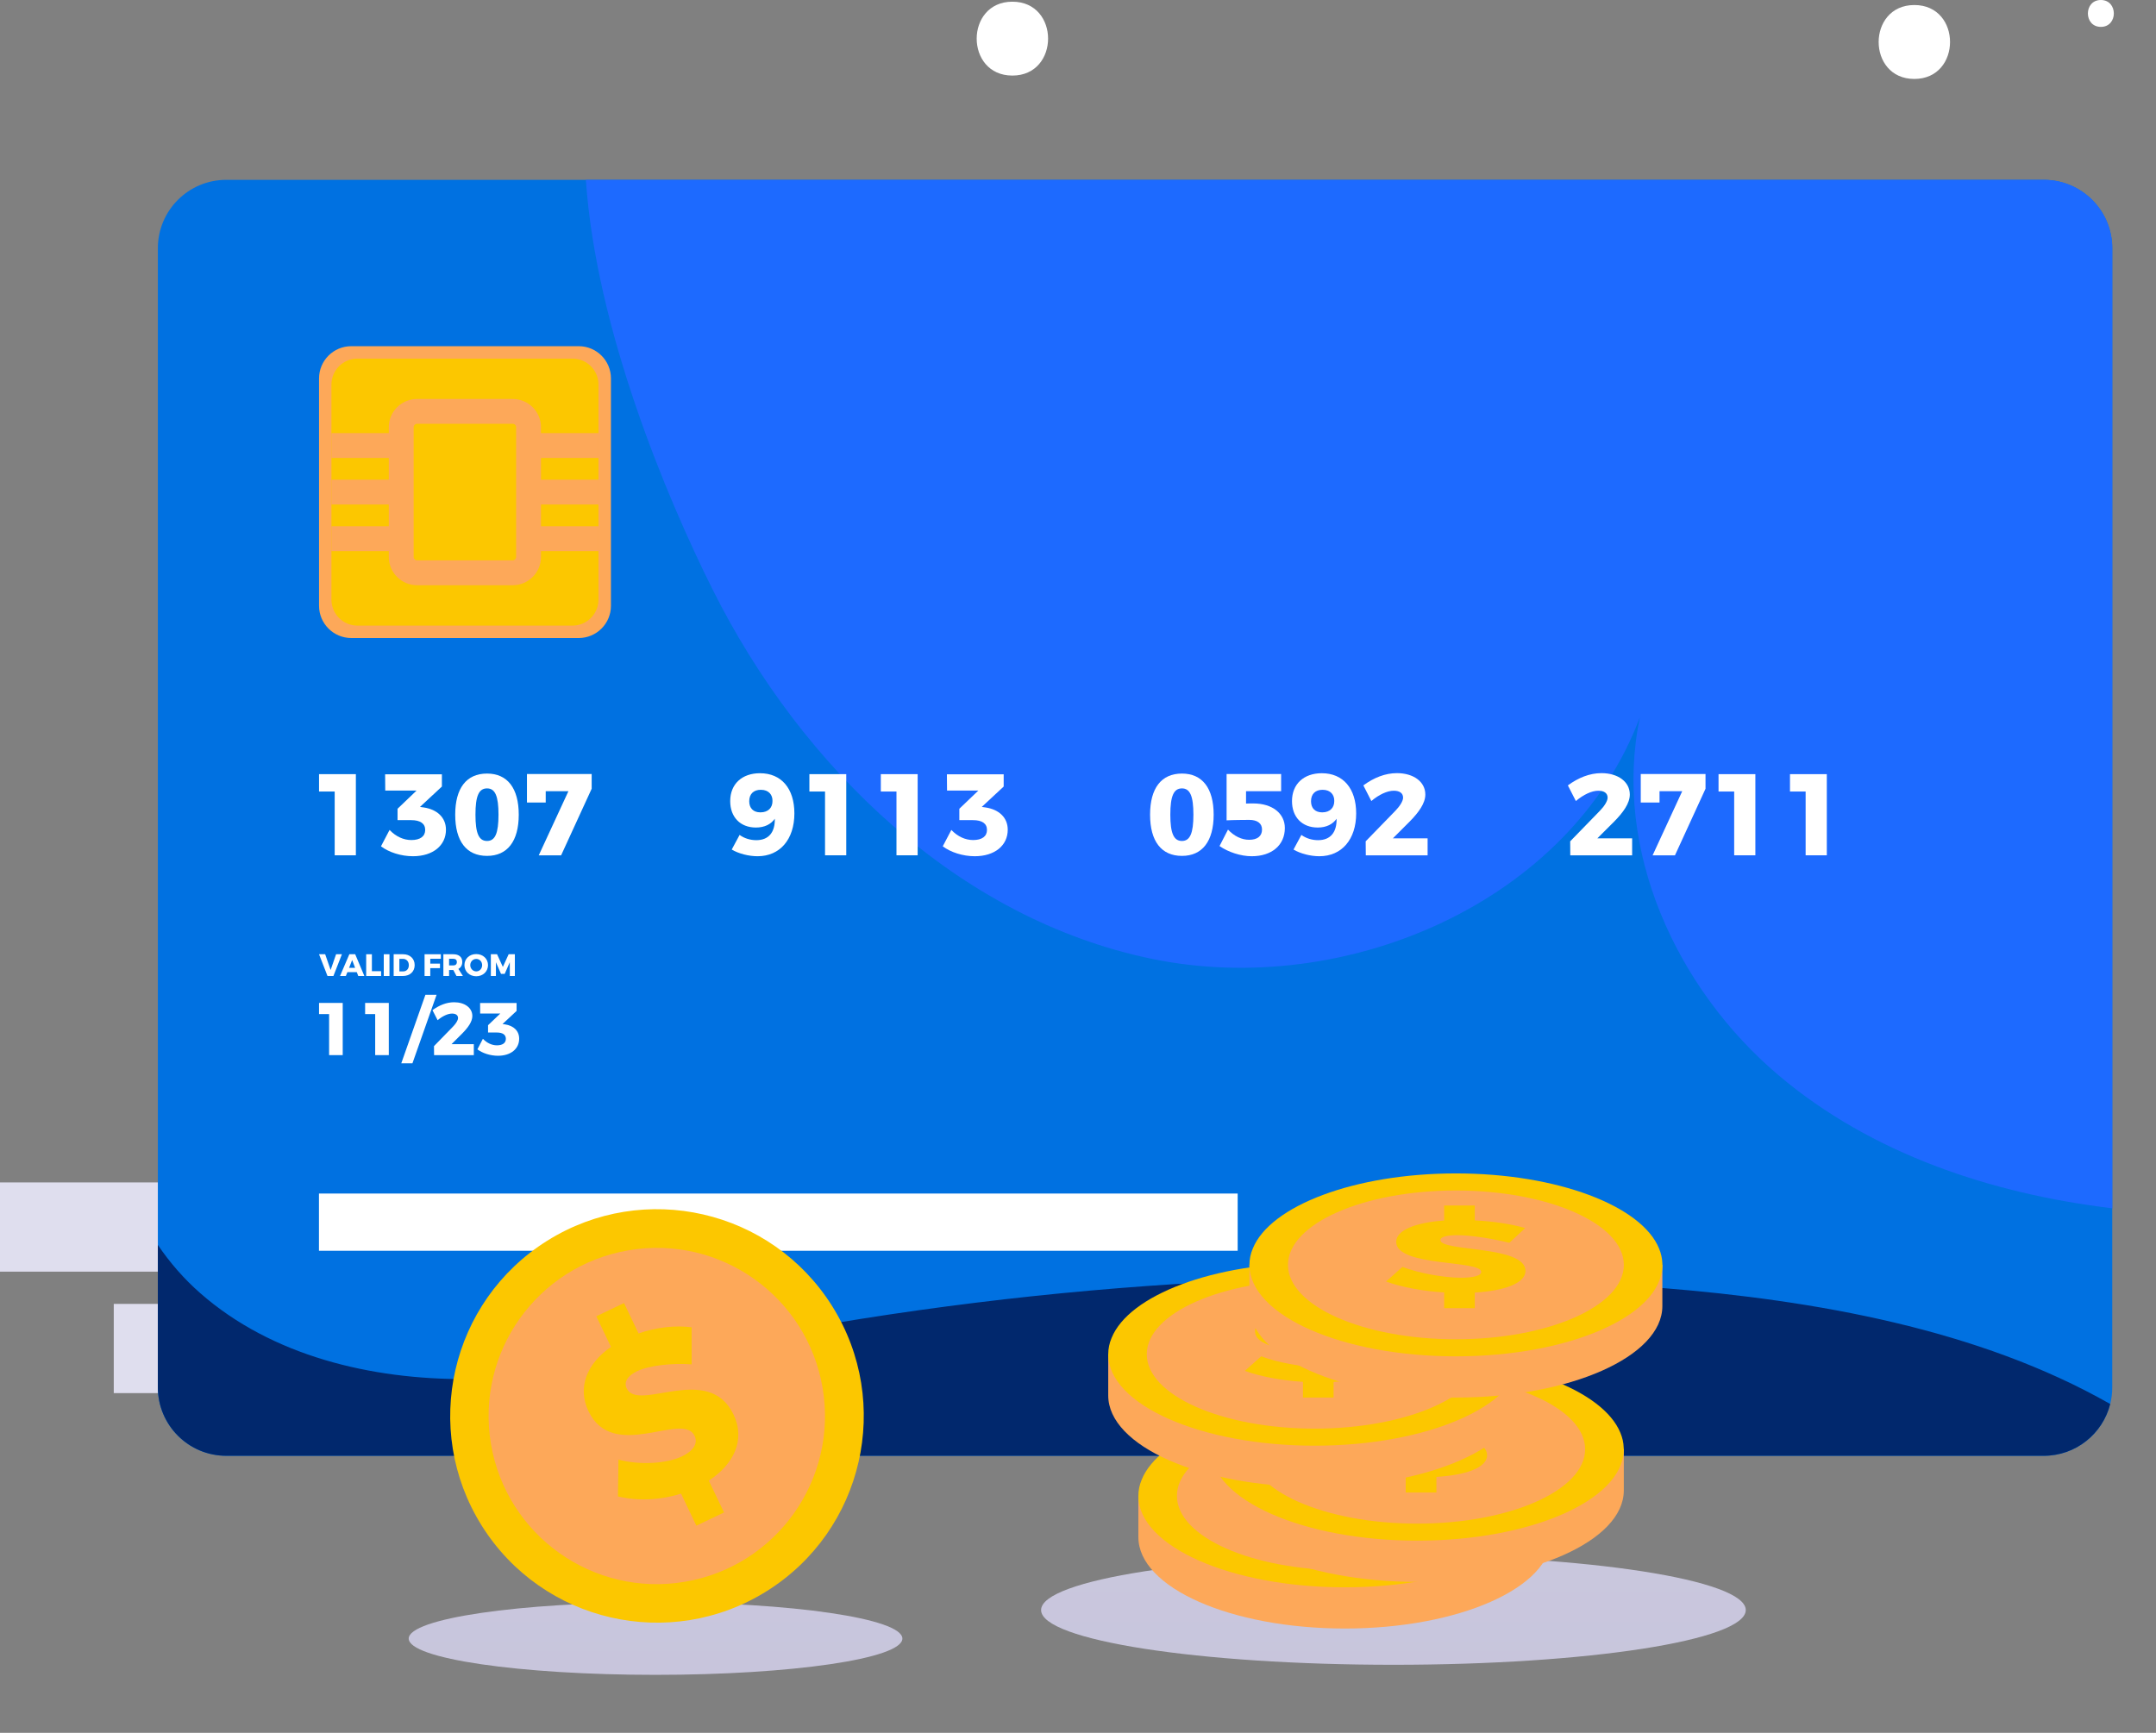 <svg width="51" height="41" viewBox="0 0 51 41" fill="none" xmlns="http://www.w3.org/2000/svg">
<rect x="0" y="0" width="51" height="41" fill="#808080" stroke="none"/>
<path d="M15.507 39.628C18.732 39.628 21.346 39.244 21.346 38.77C21.346 38.296 18.732 37.912 15.507 37.912C12.282 37.912 9.668 38.296 9.668 38.77C9.668 39.244 12.282 39.628 15.507 39.628Z" fill="url(#paint0_linear_1151_4081)"/>
<path d="M32.962 39.39C37.565 39.39 41.296 38.81 41.296 38.095C41.296 37.38 37.565 36.8 32.962 36.8C28.358 36.8 24.627 37.38 24.627 38.095C24.627 38.81 28.358 39.39 32.962 39.39Z" fill="url(#paint1_linear_1151_4081)"/>
<path d="M5.381 30.088H9.891V27.977H5.381V30.088Z" fill="#DFDEEE"/>
<path d="M-0 30.088H4.51V27.977H-0V30.088Z" fill="#DFDEEE"/>
<path d="M2.691 32.962H7.201V30.851H2.691V32.962Z" fill="#DFDEEE"/>
<path d="M49.965 5.874V32.825C49.965 32.961 49.949 33.094 49.917 33.22C49.74 33.924 49.103 34.445 48.345 34.445H5.353C4.459 34.445 3.734 33.719 3.734 32.825V5.874C3.734 4.979 4.459 4.255 5.353 4.255H48.345C49.239 4.255 49.965 4.979 49.965 5.874Z" fill="#0071E1"/>
<path d="M49.966 5.874V28.589C47.1 28.244 44.266 27.299 42.072 25.442C39.645 23.388 38.142 20.084 38.791 16.972C37.149 21.35 31.822 23.635 27.242 22.686C22.663 21.737 18.957 18.145 16.864 13.962C15.756 11.749 14.095 7.759 13.859 4.255H48.346C49.241 4.255 49.966 4.979 49.966 5.874Z" fill="#1D6AFF"/>
<path d="M49.917 33.22C49.74 33.924 49.103 34.445 48.345 34.445H5.353C4.459 34.445 3.734 33.719 3.734 32.825V29.456C4.019 29.877 4.357 30.264 4.736 30.596C6.433 32.086 8.781 32.642 11.039 32.63C13.296 32.619 15.514 32.096 17.73 31.668C24.825 30.3 32.104 29.898 39.305 30.474C42.946 30.766 46.811 31.45 49.917 33.22Z" fill="#01286D"/>
<path d="M13.689 15.096H8.31C7.888 15.096 7.547 14.754 7.547 14.333V8.954C7.547 8.532 7.888 8.191 8.31 8.191H13.689C14.111 8.191 14.452 8.532 14.452 8.954V14.333C14.452 14.754 14.111 15.096 13.689 15.096Z" fill="#FDA859"/>
<path d="M13.542 14.802H8.455C8.115 14.802 7.84 14.527 7.84 14.187V9.1C7.84 8.76 8.115 8.485 8.455 8.485H13.542C13.882 8.485 14.157 8.76 14.157 9.1V14.187C14.157 14.527 13.882 14.802 13.542 14.802Z" fill="#FCC700"/>
<path d="M12.128 13.847H9.866C9.497 13.847 9.197 13.547 9.197 13.179V10.108C9.197 9.739 9.497 9.44 9.866 9.44H12.128C12.497 9.44 12.797 9.739 12.797 10.108V13.179C12.797 13.547 12.497 13.847 12.128 13.847ZM9.866 10.027C9.821 10.027 9.785 10.064 9.785 10.108V13.179C9.785 13.223 9.821 13.259 9.866 13.259H12.128C12.173 13.259 12.209 13.223 12.209 13.179V10.108C12.209 10.063 12.173 10.027 12.128 10.027H9.866Z" fill="#FDA859"/>
<path d="M9.493 10.248H7.84V10.835H9.493V10.248Z" fill="#FDA859"/>
<path d="M9.493 11.35H7.84V11.937H9.493V11.35Z" fill="#FDA859"/>
<path d="M9.493 12.451H7.84V13.039H9.493V12.451Z" fill="#FDA859"/>
<path d="M14.157 10.248H12.504V10.835H14.157V10.248Z" fill="#FDA859"/>
<path d="M14.157 11.35H12.504V11.937H14.157V11.35Z" fill="#FDA859"/>
<path d="M14.157 12.451H12.504V13.039H14.157V12.451Z" fill="#FDA859"/>
<path d="M8.418 18.317V20.237H7.917V18.728H7.547V18.317H8.418Z" fill="white"/>
<path d="M10.549 19.632C10.549 20.002 10.244 20.259 9.768 20.259C9.488 20.259 9.198 20.166 9.012 20.024L9.215 19.637C9.365 19.794 9.546 19.876 9.73 19.876C9.94 19.876 10.058 19.788 10.058 19.637C10.058 19.484 9.94 19.405 9.727 19.405H9.404V19.136L9.853 18.706H9.113L9.11 18.32H10.453V18.61L9.935 19.092L10.031 19.106C10.335 19.153 10.549 19.339 10.549 19.632Z" fill="white"/>
<path d="M12.271 19.276C12.271 19.903 12.003 20.251 11.521 20.251C11.033 20.251 10.768 19.903 10.768 19.276C10.768 18.649 11.033 18.303 11.521 18.303C12.003 18.303 12.271 18.649 12.271 19.276ZM11.247 19.276C11.247 19.714 11.326 19.898 11.521 19.898C11.713 19.898 11.792 19.714 11.792 19.276C11.792 18.835 11.713 18.654 11.521 18.654C11.326 18.654 11.247 18.835 11.247 19.276Z" fill="white"/>
<path d="M13.996 18.314V18.662L13.273 20.238H12.744L13.446 18.72H12.909V18.988H12.465V18.314H13.996Z" fill="white"/>
<path d="M17.89 19.879C18.188 19.879 18.334 19.687 18.328 19.372C18.238 19.5 18.09 19.58 17.881 19.58C17.509 19.58 17.273 19.331 17.273 18.955C17.273 18.55 17.553 18.295 17.977 18.295C18.484 18.295 18.791 18.657 18.791 19.246C18.791 19.859 18.451 20.259 17.92 20.259C17.709 20.259 17.471 20.197 17.309 20.101L17.495 19.755C17.605 19.835 17.745 19.879 17.89 19.879ZM17.723 18.958C17.723 19.123 17.819 19.221 17.988 19.221C18.175 19.221 18.276 19.106 18.273 18.95C18.276 18.81 18.189 18.687 17.997 18.687C17.827 18.687 17.723 18.785 17.723 18.958Z" fill="white"/>
<path d="M20.018 18.317V20.237H19.516V18.728H19.146V18.317H20.018Z" fill="white"/>
<path d="M21.707 18.317V20.237H21.206V18.728H20.836V18.317H21.707Z" fill="white"/>
<path d="M23.838 19.632C23.838 20.002 23.534 20.259 23.057 20.259C22.778 20.259 22.487 20.166 22.301 20.024L22.504 19.637C22.654 19.794 22.835 19.876 23.019 19.876C23.23 19.876 23.347 19.788 23.347 19.637C23.347 19.484 23.23 19.405 23.016 19.405H22.693V19.136L23.142 18.706H22.402L22.399 18.32H23.742V18.61L23.224 19.092L23.32 19.106C23.624 19.153 23.838 19.339 23.838 19.632Z" fill="white"/>
<path d="M28.709 19.276C28.709 19.903 28.441 20.251 27.959 20.251C27.471 20.251 27.205 19.903 27.205 19.276C27.205 18.649 27.471 18.303 27.959 18.303C28.441 18.303 28.709 18.649 28.709 19.276ZM27.684 19.276C27.684 19.714 27.764 19.898 27.959 19.898C28.15 19.898 28.23 19.714 28.23 19.276C28.23 18.835 28.15 18.654 27.959 18.654C27.764 18.654 27.684 18.835 27.684 19.276Z" fill="white"/>
<path d="M29.648 19.01C30.1 19.01 30.393 19.249 30.393 19.591C30.393 19.997 30.083 20.259 29.609 20.259C29.352 20.259 29.056 20.163 28.848 20.018L29.048 19.629C29.198 19.788 29.374 19.87 29.549 19.87C29.744 19.87 29.853 19.783 29.853 19.627C29.853 19.482 29.744 19.399 29.552 19.399C29.45 19.399 29.135 19.402 29.015 19.41V18.314H30.305V18.72H29.475V19.013C29.516 19.01 29.609 19.01 29.648 19.01Z" fill="white"/>
<path d="M31.179 19.879C31.477 19.879 31.623 19.687 31.617 19.372C31.527 19.5 31.379 19.58 31.171 19.58C30.798 19.58 30.562 19.331 30.562 18.955C30.562 18.55 30.842 18.295 31.267 18.295C31.773 18.295 32.08 18.657 32.08 19.246C32.08 19.859 31.741 20.259 31.209 20.259C30.998 20.259 30.76 20.197 30.598 20.101L30.784 19.755C30.894 19.835 31.034 19.879 31.179 19.879ZM31.012 18.958C31.012 19.123 31.108 19.221 31.278 19.221C31.464 19.221 31.565 19.106 31.562 18.95C31.565 18.81 31.478 18.687 31.286 18.687C31.116 18.687 31.012 18.785 31.012 18.958Z" fill="white"/>
<path d="M33.19 18.873C33.19 18.769 33.11 18.709 32.97 18.709C32.814 18.709 32.617 18.802 32.439 18.953L32.25 18.583C32.496 18.402 32.765 18.293 33.044 18.293C33.434 18.293 33.716 18.495 33.716 18.799C33.716 19.008 33.557 19.224 33.343 19.441L32.949 19.835H33.77V20.238H32.308L32.305 19.906L33.003 19.188C33.11 19.079 33.19 18.955 33.19 18.873Z" fill="white"/>
<path d="M38.028 18.873C38.028 18.769 37.948 18.709 37.808 18.709C37.652 18.709 37.455 18.802 37.277 18.953L37.088 18.583C37.334 18.402 37.603 18.293 37.882 18.293C38.271 18.293 38.553 18.495 38.553 18.799C38.553 19.008 38.395 19.224 38.181 19.441L37.786 19.835H38.608V20.238H37.145L37.143 19.906L37.841 19.188C37.948 19.079 38.028 18.955 38.028 18.873Z" fill="white"/>
<path d="M40.344 18.314V18.662L39.621 20.238H39.092L39.793 18.72H39.256V18.988H38.812V18.314H40.344Z" fill="white"/>
<path d="M41.523 18.317V20.237H41.022V18.728H40.652V18.317H41.523Z" fill="white"/>
<path d="M43.213 18.317V20.237H42.712V18.728H42.342V18.317H43.213Z" fill="white"/>
<path d="M8.107 23.73V24.965H7.785V23.994H7.547V23.73H8.107Z" fill="white"/>
<path d="M9.197 23.73V24.965H8.875V23.994H8.637V23.73H9.197Z" fill="white"/>
<path d="M10.327 23.538L9.756 25.159H9.492L10.063 23.538H10.327Z" fill="white"/>
<path d="M10.835 24.088C10.835 24.021 10.784 23.982 10.694 23.982C10.593 23.982 10.466 24.042 10.352 24.139L10.23 23.901C10.389 23.785 10.562 23.714 10.742 23.714C10.992 23.714 11.173 23.845 11.173 24.04C11.173 24.174 11.071 24.314 10.934 24.453L10.68 24.706H11.208V24.965H10.268L10.266 24.752L10.715 24.291C10.784 24.22 10.835 24.141 10.835 24.088Z" fill="white"/>
<path d="M12.281 24.576C12.281 24.814 12.086 24.98 11.779 24.98C11.6 24.98 11.413 24.92 11.293 24.828L11.423 24.579C11.52 24.68 11.636 24.733 11.755 24.733C11.89 24.733 11.966 24.677 11.966 24.579C11.966 24.481 11.89 24.43 11.753 24.43H11.545V24.257L11.834 23.981H11.358L11.357 23.732H12.22V23.919L11.887 24.229L11.949 24.238C12.144 24.268 12.281 24.387 12.281 24.576Z" fill="white"/>
<path d="M7.692 22.578L7.821 22.951L7.95 22.578H8.088L7.887 23.093H7.747L7.547 22.578H7.692Z" fill="white"/>
<path d="M8.44 23.002H8.217L8.181 23.093H8.043L8.264 22.578H8.402L8.619 23.093H8.475L8.44 23.002ZM8.4 22.899L8.33 22.715L8.258 22.899H8.4Z" fill="white"/>
<path d="M8.797 22.578V22.979H9.015V23.093H8.662V22.578H8.797Z" fill="white"/>
<path d="M9.213 22.578V23.093H9.078V22.578H9.213Z" fill="white"/>
<path d="M9.809 22.835C9.809 22.989 9.696 23.093 9.529 23.093H9.312V22.578H9.535C9.698 22.578 9.809 22.682 9.809 22.835ZM9.671 22.837C9.671 22.748 9.613 22.687 9.532 22.687H9.447V22.984H9.538C9.616 22.984 9.671 22.925 9.671 22.837Z" fill="white"/>
<path d="M10.428 22.578L10.428 22.685H10.178V22.8H10.408V22.907H10.178V23.093H10.043V22.578H10.428V22.578Z" fill="white"/>
<path d="M10.798 23.093L10.723 22.951H10.72H10.623V23.093H10.488V22.578H10.72C10.857 22.578 10.935 22.644 10.935 22.759C10.935 22.837 10.902 22.894 10.843 22.925L10.95 23.093H10.798V23.093ZM10.623 22.843H10.721C10.775 22.843 10.807 22.815 10.807 22.763C10.807 22.712 10.775 22.685 10.721 22.685H10.623V22.843Z" fill="white"/>
<path d="M11.544 22.835C11.544 22.986 11.425 23.099 11.265 23.099C11.105 23.099 10.986 22.986 10.986 22.835C10.986 22.685 11.105 22.574 11.265 22.574C11.425 22.574 11.544 22.686 11.544 22.835ZM11.124 22.836C11.124 22.92 11.19 22.984 11.266 22.984C11.344 22.984 11.405 22.92 11.405 22.836C11.405 22.752 11.344 22.689 11.266 22.689C11.189 22.689 11.124 22.752 11.124 22.836Z" fill="white"/>
<path d="M11.758 22.578L11.895 22.878L12.032 22.578H12.179V23.093H12.06L12.059 22.767L11.939 23.042H11.851L11.731 22.767V23.093H11.611V22.578H11.758Z" fill="white"/>
<path d="M29.277 28.24H7.545V29.594H29.277V28.24Z" fill="white"/>
<path d="M36.172 35.394H27.451H26.928V36.369C26.928 37.564 29.114 38.532 31.813 38.532C34.509 38.532 36.696 37.564 36.696 36.369V35.394H36.172Z" fill="#FDA859"/>
<path d="M36.698 35.393C36.698 35.407 36.698 35.418 36.696 35.431C36.652 36.609 34.481 37.557 31.813 37.557C29.114 37.557 26.928 36.588 26.928 35.393C26.928 35.262 26.954 35.133 27.008 35.007C27.417 33.996 29.413 33.23 31.813 33.23C34.21 33.23 36.209 33.996 36.618 35.007C36.665 35.119 36.692 35.237 36.696 35.355C36.698 35.368 36.698 35.38 36.698 35.393Z" fill="#FCC700"/>
<path d="M31.812 37.153C34.006 37.153 35.785 36.365 35.785 35.393C35.785 34.421 34.006 33.633 31.812 33.633C29.618 33.633 27.84 34.421 27.84 35.393C27.84 36.365 29.618 37.153 31.812 37.153Z" fill="#FDA859"/>
<path d="M32.263 36.048V36.418H31.538V36.046C31.025 36.014 30.529 35.92 30.164 35.787L30.551 35.442C30.944 35.592 31.538 35.698 31.936 35.698C32.23 35.698 32.415 35.65 32.415 35.56C32.415 35.273 30.404 35.447 30.404 34.848C30.404 34.58 30.84 34.394 31.538 34.343V33.988H32.263V34.341C32.71 34.363 33.135 34.43 33.456 34.522L33.08 34.872C32.677 34.771 32.164 34.691 31.848 34.691C31.608 34.691 31.45 34.73 31.45 34.807C31.45 35.087 33.462 34.928 33.462 35.536C33.462 35.833 32.95 36.007 32.263 36.048Z" fill="#FCC700"/>
<path d="M37.887 34.291H29.166H28.643V35.265C28.643 36.46 30.829 37.429 33.528 37.429C36.224 37.429 38.411 36.46 38.411 35.265V34.291H37.887Z" fill="#FDA859"/>
<path d="M38.411 34.289C38.411 34.303 38.411 34.314 38.409 34.328C38.365 35.506 36.194 36.453 33.526 36.453C30.827 36.453 28.641 35.485 28.641 34.289C28.641 34.158 28.667 34.029 28.721 33.903C29.13 32.893 31.126 32.126 33.526 32.126C35.923 32.126 37.921 32.893 38.331 33.903C38.378 34.016 38.405 34.133 38.408 34.251C38.411 34.265 38.411 34.276 38.411 34.289Z" fill="#FCC700"/>
<path d="M33.523 36.05C35.717 36.05 37.496 35.262 37.496 34.29C37.496 33.318 35.717 32.53 33.523 32.53C31.329 32.53 29.551 33.318 29.551 34.29C29.551 35.262 31.329 36.05 33.523 36.05Z" fill="#FDA859"/>
<path d="M33.978 34.944V35.314H33.252V34.942C32.74 34.91 32.244 34.816 31.879 34.684L32.266 34.338C32.659 34.488 33.252 34.594 33.651 34.594C33.945 34.594 34.13 34.546 34.13 34.456C34.13 34.169 32.119 34.343 32.119 33.744C32.119 33.476 32.555 33.29 33.252 33.239V32.885H33.977V33.237C34.425 33.259 34.85 33.326 35.171 33.418L34.795 33.768C34.392 33.667 33.879 33.587 33.563 33.587C33.323 33.587 33.165 33.626 33.165 33.703C33.165 33.983 35.177 33.824 35.177 34.432C35.177 34.73 34.664 34.904 33.978 34.944Z" fill="#FCC700"/>
<path d="M35.46 32.043H26.738H26.215V33.018C26.215 34.213 28.401 35.181 31.1 35.181C33.796 35.181 35.983 34.213 35.983 33.018V32.043H35.46Z" fill="#FDA859"/>
<path d="M35.985 32.042C35.985 32.056 35.985 32.067 35.983 32.08C35.939 33.258 33.768 34.206 31.1 34.206C28.401 34.206 26.215 33.237 26.215 32.042C26.215 31.911 26.241 31.782 26.295 31.656C26.704 30.645 28.7 29.878 31.1 29.878C33.498 29.878 35.496 30.645 35.905 31.656C35.952 31.768 35.979 31.886 35.983 32.004C35.985 32.017 35.985 32.029 35.985 32.042Z" fill="#FCC700"/>
<path d="M31.099 33.802C33.293 33.802 35.072 33.014 35.072 32.042C35.072 31.07 33.293 30.283 31.099 30.283C28.905 30.283 27.127 31.07 27.127 32.042C27.127 33.014 28.905 33.802 31.099 33.802Z" fill="#FDA859"/>
<path d="M31.546 32.697V33.067H30.821V32.695C30.309 32.663 29.813 32.569 29.447 32.436L29.834 32.091C30.227 32.241 30.821 32.347 31.219 32.347C31.513 32.347 31.699 32.298 31.699 32.209C31.699 31.922 29.687 32.096 29.687 31.497C29.687 31.229 30.123 31.043 30.821 30.992V30.637H31.546V30.99C31.993 31.011 32.418 31.079 32.739 31.171L32.363 31.521C31.96 31.42 31.448 31.34 31.131 31.34C30.892 31.34 30.734 31.379 30.734 31.456C30.734 31.736 32.745 31.577 32.745 32.185C32.745 32.482 32.233 32.656 31.546 32.697Z" fill="#FCC700"/>
<path d="M38.8 29.929H30.078H29.555V30.903C29.555 32.098 31.741 33.067 34.44 33.067C37.136 33.067 39.323 32.098 39.323 30.903V29.929H38.8Z" fill="#FDA859"/>
<path d="M39.325 29.928C39.325 29.941 39.325 29.952 39.323 29.966C39.279 31.144 37.108 32.092 34.44 32.092C31.741 32.092 29.555 31.123 29.555 29.928C29.555 29.796 29.581 29.667 29.635 29.541C30.044 28.531 32.04 27.764 34.44 27.764C36.837 27.764 38.836 28.531 39.245 29.541C39.292 29.654 39.319 29.772 39.323 29.89C39.325 29.903 39.325 29.914 39.325 29.928Z" fill="#FCC700"/>
<path d="M34.439 31.688C36.633 31.688 38.412 30.9 38.412 29.928C38.412 28.956 36.633 28.168 34.439 28.168C32.245 28.168 30.467 28.956 30.467 29.928C30.467 30.9 32.245 31.688 34.439 31.688Z" fill="#FDA859"/>
<path d="M34.886 30.583V30.952H34.161V30.58C33.648 30.549 33.152 30.454 32.787 30.322L33.174 29.976C33.567 30.126 34.161 30.232 34.559 30.232C34.853 30.232 35.038 30.184 35.038 30.095C35.038 29.807 33.027 29.981 33.027 29.382C33.027 29.114 33.463 28.928 34.161 28.878V28.523H34.886V28.875C35.333 28.897 35.758 28.965 36.079 29.056L35.703 29.406C35.3 29.305 34.788 29.225 34.471 29.225C34.231 29.225 34.073 29.264 34.073 29.341C34.073 29.621 36.085 29.462 36.085 30.07C36.085 30.368 35.573 30.542 34.886 30.583Z" fill="#FCC700"/>
<path d="M18.138 37.647C20.427 36.212 21.12 33.194 19.686 30.905C18.251 28.616 15.233 27.923 12.944 29.357C10.655 30.792 9.962 33.81 11.396 36.099C12.831 38.388 15.849 39.081 18.138 37.647Z" fill="#FCC700"/>
<path d="M16.2 37.426C18.366 37.06 19.825 35.007 19.459 32.841C19.093 30.675 17.04 29.215 14.873 29.582C12.707 29.948 11.248 32.001 11.614 34.167C11.981 36.333 14.034 37.793 16.2 37.426Z" fill="#FDA859"/>
<path d="M16.767 35.033L17.127 35.786L16.472 36.099L16.11 35.34C15.616 35.497 15.076 35.519 14.617 35.406L14.63 34.535C15.131 34.671 15.771 34.631 16.131 34.459C16.397 34.333 16.517 34.154 16.43 33.972C16.15 33.386 14.502 34.608 13.919 33.387C13.658 32.84 13.87 32.272 14.452 31.868L14.106 31.144L14.761 30.831L15.105 31.55C15.53 31.401 15.98 31.356 16.36 31.404L16.361 32.281C15.898 32.248 15.357 32.307 15.071 32.443C14.854 32.547 14.749 32.694 14.825 32.851C15.098 33.423 16.76 32.23 17.353 33.471C17.642 34.077 17.348 34.653 16.767 35.033Z" fill="#FCC700"/>
<path d="M45.284 0.119C44.159 0.119 44.157 1.868 45.284 1.868C46.409 1.867 46.41 0.119 45.284 0.119Z" fill="white"/>
<path d="M23.948 0.04C22.823 0.04 22.821 1.788 23.948 1.788C25.073 1.788 25.075 0.04 23.948 0.04Z" fill="white"/>
<path d="M49.696 0C49.287 0 49.286 0.636 49.696 0.636C50.105 0.636 50.105 0 49.696 0Z" fill="white"/>
<defs>
<linearGradient id="paint0_linear_1151_4081" x1="15.507" y1="5.117" x2="15.507" y2="49.457" gradientUnits="userSpaceOnUse">
<stop stop-color="#DFDEEE"/>
<stop offset="1" stop-color="#C1BED7"/>
</linearGradient>
<linearGradient id="paint1_linear_1151_4081" x1="32.962" y1="5.117" x2="32.962" y2="49.457" gradientUnits="userSpaceOnUse">
<stop stop-color="#DFDEEE"/>
<stop offset="1" stop-color="#C1BED7"/>
</linearGradient>
</defs>
</svg>
